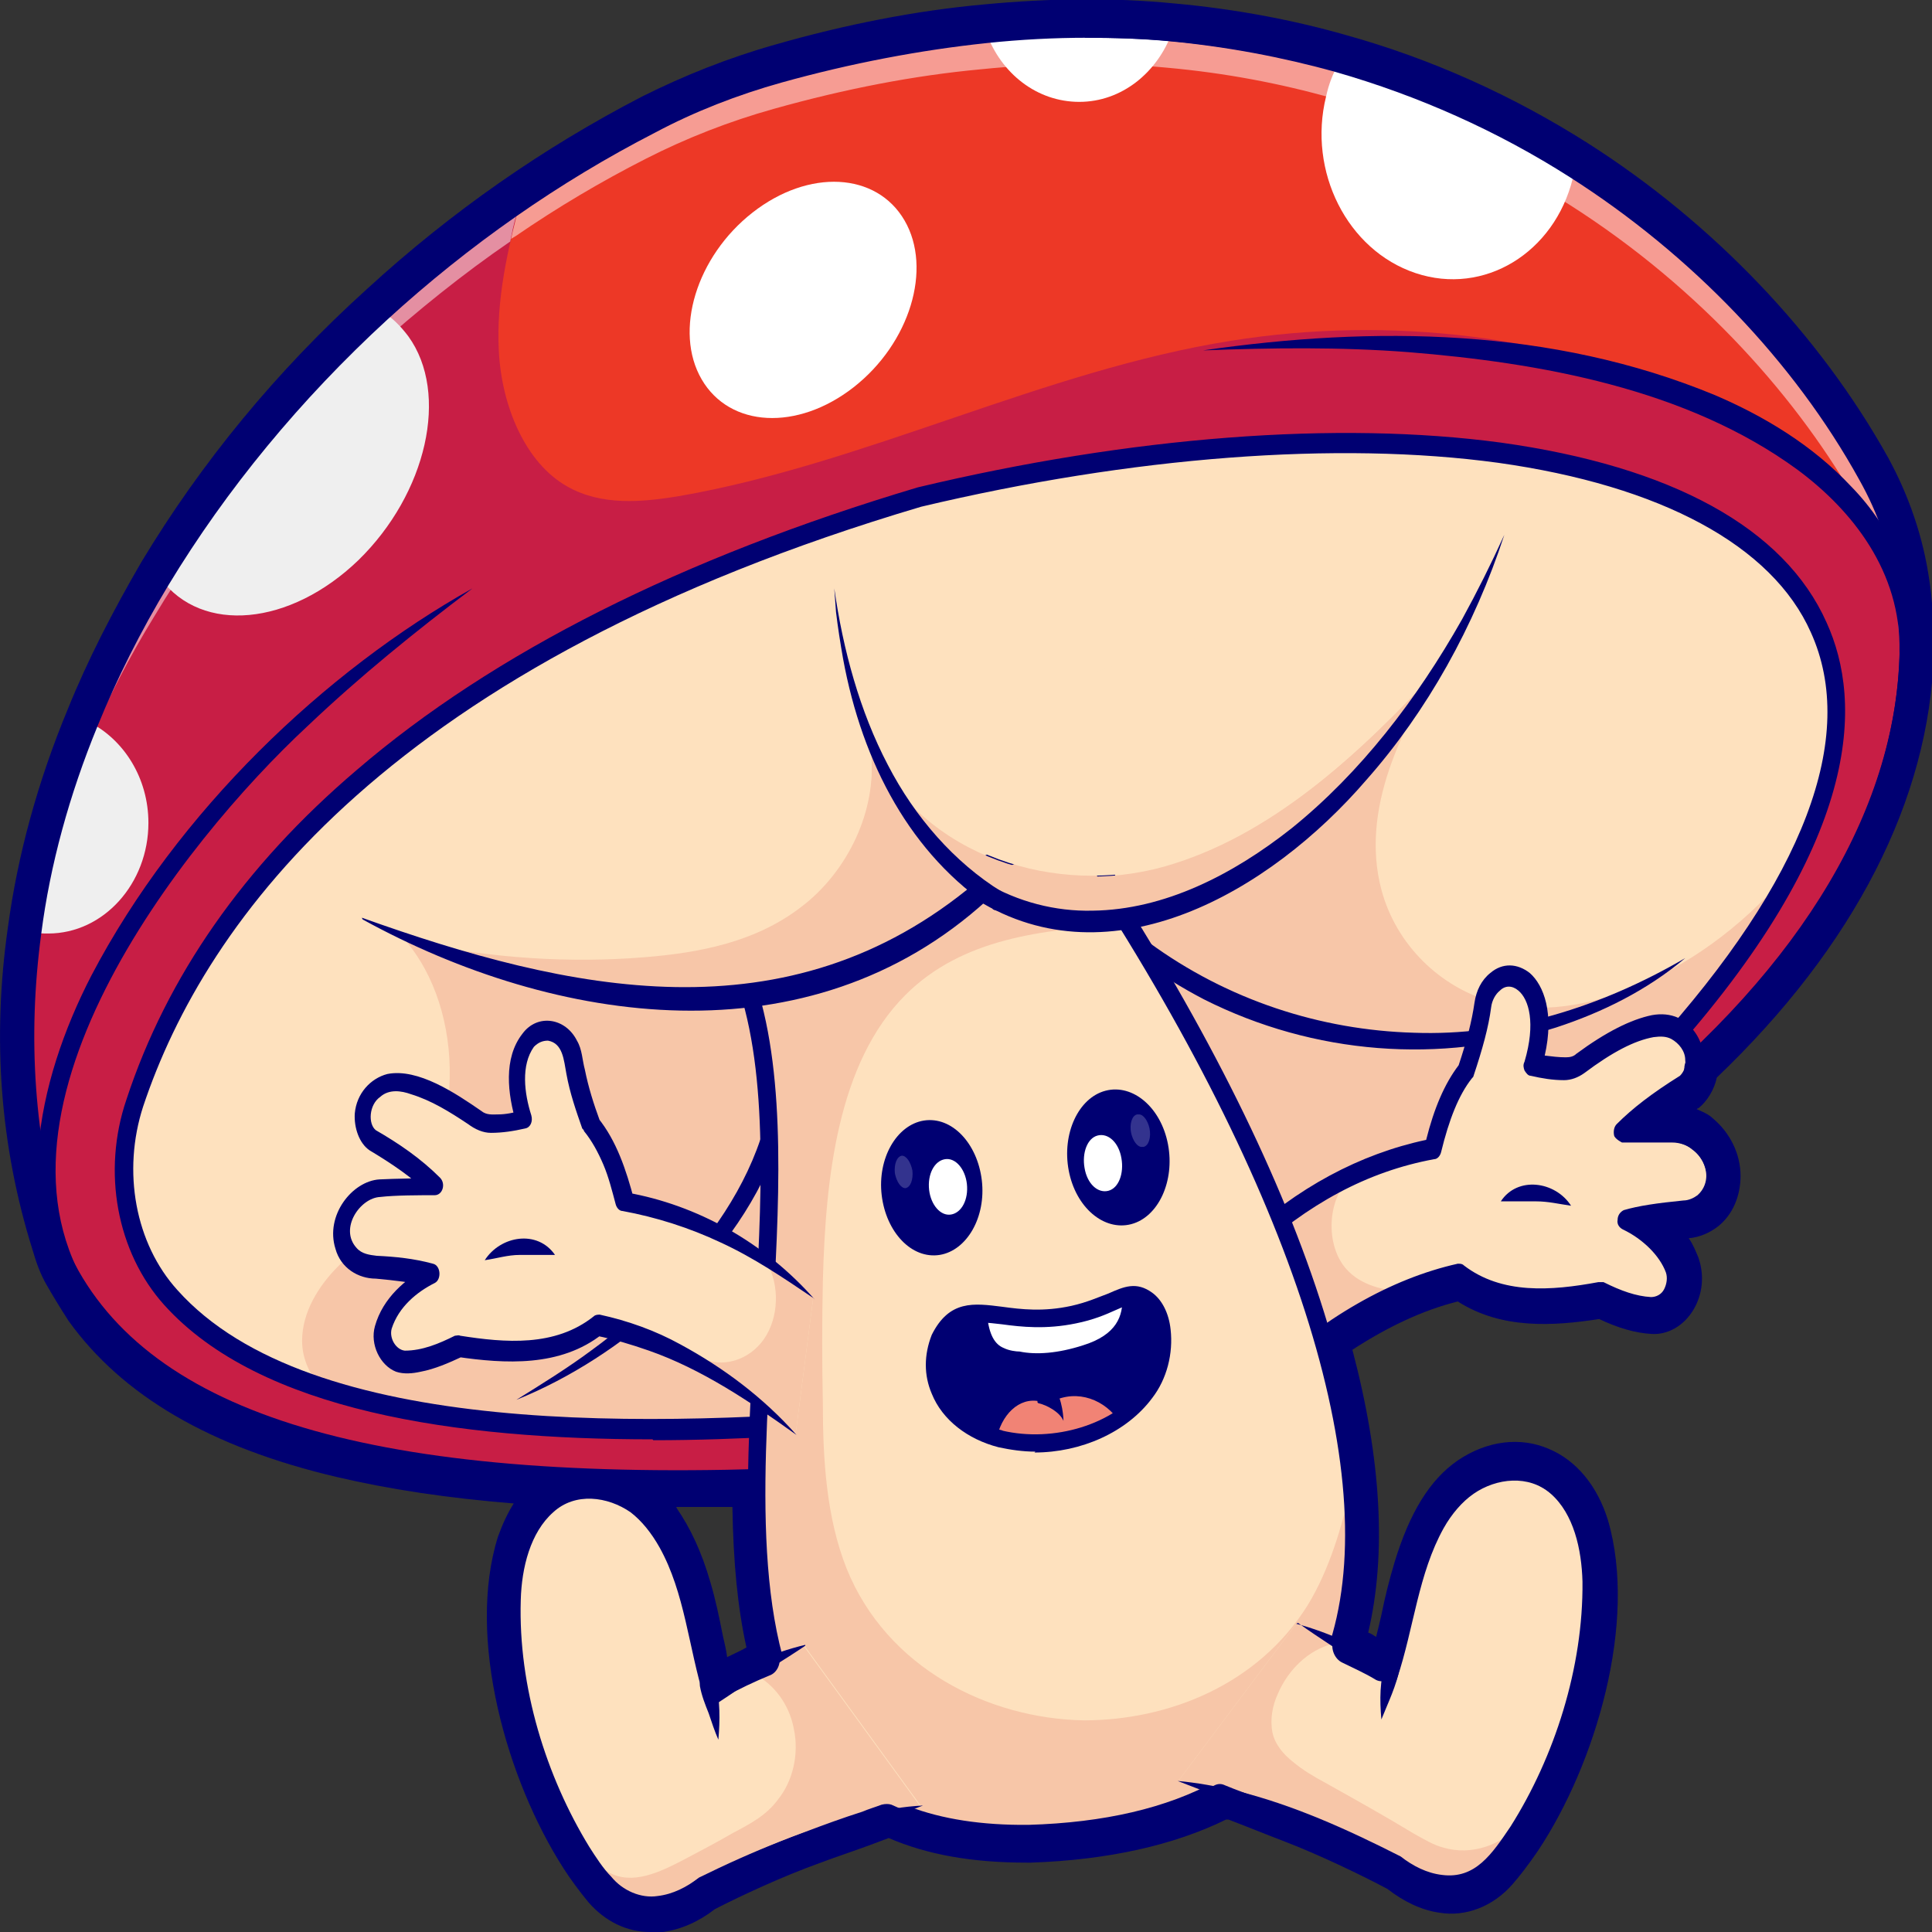 <?xml version="1.0" encoding="UTF-8"?>
<svg id="Layer_1" data-name="Layer 1" xmlns="http://www.w3.org/2000/svg" viewBox="0 0 22 22">
  <rect x="0" y="0" width="22" height="22" fill="#333333" stroke="none"/>
  <defs>
    <style>
      .cls-1 {
        fill: #fff;
      }

      .cls-2 {
        fill: #c81e45;
      }

      .cls-3 {
        fill: #5e3519;
      }

      .cls-4 {
        fill: #ed3826;
      }

      .cls-5 {
        fill: #f7c6a8;
      }

      .cls-6 {
        fill: #f69c93;
      }

      .cls-7 {
        fill: #33338e;
      }

      .cls-8 {
        fill: #e48fa2;
      }

      .cls-9 {
        fill: #000072;
      }

      .cls-10 {
        fill: #efefef;
      }

      .cls-11 {
        fill: #fee1be;
      }

      .cls-12 {
        fill: #f18375;
      }
    </style>
  </defs>
  <path class="cls-4" d="m19.28,12.1l-.19.21-3.79,2.24-6.15,2.28c-3.94.17-7.27-.25-8.4-2.37-.06-.11-.1-.22-.14-.34-.35-1.16-.42-2.34-.26-3.51.11-.81.34-1.61.65-2.39.23-.56.5-1.1.82-1.63.67-1.11,1.53-2.15,2.51-3.05.5-.46,1.04-.88,1.6-1.26.48-.33.97-.62,1.48-.88.47-.24.96-.43,1.46-.57.82-.23,1.6-.38,2.35-.45.74-.07,1.45-.07,2.12-.01.67.06,1.31.18,1.9.35,1,.28,1.9.7,2.69,1.21,1.53.97,2.65,2.26,3.32,3.47.21.39.36.82.43,1.27,0,.01,0,.03,0,.04.24,1.88-.66,3.75-2.41,5.4"/>
  <path class="cls-2" d="m19.28,12.1l-.19.21-3.79,2.24-6.15,2.28c-3.94.17-7.27-.25-8.4-2.37-.06-.11-.1-.22-.14-.34-.35-1.16-.42-2.34-.26-3.51.11-.81.34-1.61.65-2.39.23-.56.5-1.1.82-1.63.67-1.11,1.53-2.15,2.51-3.05.5-.46,1.04-.88,1.6-1.26-.15.56-.28,1.13-.25,1.71.03.63.3,1.28.78,1.55.39.22.84.18,1.27.11,2.13-.37,4.15-1.43,6.29-1.77,1.82-.29,3.69-.06,5.41.68.73.31,1.46.74,1.92,1.46.14.21.24.43.33.67.24,1.88-.66,3.75-2.41,5.4"/>
  <path class="cls-6" d="m21.51,6.29c-.05-.09-.1-.17-.15-.26-.06-.09-.12-.17-.19-.26-.67-1.2-1.79-2.48-3.3-3.44-.79-.5-1.69-.92-2.69-1.21-.6-.17-1.23-.29-1.9-.35-.32-.03-.64-.04-.97-.04-.37,0-.76.02-1.15.06-.75.07-1.53.22-2.35.45-.5.14-.99.33-1.46.57-.51.26-1,.55-1.48.88-.02.01-.03.02-.05.03.02-.1.05-.2.07-.3.5-.35,1.02-.66,1.56-.94.46-.23.94-.43,1.44-.57.79-.22,1.57-.38,2.34-.45.38-.04.77-.06,1.14-.06.33,0,.65.01.97.04.64.06,1.28.17,1.89.35.94.27,1.84.67,2.66,1.19,1.38.88,2.54,2.1,3.28,3.43.15.27.26.55.34.84"/>
  <path class="cls-8" d="m1.05,8.38s.03-.07.04-.11c.22-.55.5-1.09.81-1.61.66-1.1,1.5-2.11,2.49-3.02.47-.43.97-.83,1.49-1.19-.03.1-.05.2-.07.3-.54.37-1.06.79-1.55,1.23-.98.9-1.84,1.93-2.51,3.05-.27.44-.51.9-.71,1.37m20.58-1.24s0-.01,0-.02c0-.01,0-.03,0-.04-.06-.46-.21-.89-.43-1.27,0-.01-.01-.02-.02-.03.07.08.13.17.19.26.05.08.1.17.15.26.03.13.06.26.07.39.02.16.03.31.04.47"/>
  <path class="cls-10" d="m4.08,6.38c-.78.75-1.78.84-2.25.21.67-1.11,1.53-2.15,2.51-3.05.12.07.22.17.31.29.47.65.21,1.79-.57,2.55h0Z"/>
  <path class="cls-1" d="m17.94,1.91s-.02.08-.03.12c-.21.85-1.01,1.34-1.79,1.08-.78-.26-1.23-1.16-1.02-2.01.03-.14.08-.27.15-.39,1,.28,1.9.7,2.69,1.21h0Z"/>
  <path class="cls-1" d="m13.35.36c-.17.47-.58.8-1.06.8s-.89-.32-1.06-.79c.74-.07,1.45-.07,2.12-.01h0Z"/>
  <path class="cls-10" d="m1.69,9.37c0,.69-.51,1.26-1.14,1.26-.06,0-.13,0-.19-.02.11-.81.34-1.61.65-2.39.4.2.68.64.68,1.15h0Z"/>
  <path class="cls-9" d="m19.09,12.31h0,0M12.38.43c-.38,0-.76.02-1.14.06-.76.08-1.55.23-2.34.45-.5.14-.99.33-1.44.57-1.09.56-2.12,1.28-3.05,2.13-.99.91-1.83,1.93-2.49,3.02-.32.53-.59,1.07-.81,1.61-.32.78-.54,1.58-.64,2.36-.16,1.19-.08,2.35.25,3.45.03.11.08.22.13.31.94,1.78,3.58,2.52,8.29,2.32l6.13-2.27,3.77-2.23.18-.2s0,0,0,0c1.8-1.69,2.62-3.53,2.37-5.34-.06-.43-.2-.84-.41-1.23-.74-1.34-1.91-2.56-3.28-3.43-.83-.53-1.72-.93-2.66-1.19-.61-.17-1.24-.29-1.89-.35-.32-.03-.64-.04-.97-.04m-4.72,16.55c-1.52,0-2.77-.12-3.79-.36-1.61-.38-2.66-1.07-3.21-2.1-.06-.11-.11-.23-.15-.36-.34-1.14-.43-2.34-.26-3.56.11-.8.33-1.62.66-2.42.23-.56.51-1.11.83-1.65.67-1.11,1.52-2.15,2.53-3.07.95-.87,1.99-1.59,3.09-2.16.47-.24.96-.44,1.48-.58.8-.23,1.59-.38,2.37-.46.73-.07,1.45-.08,2.14-.01.65.06,1.3.18,1.92.35.96.27,1.87.68,2.71,1.22,1.4.9,2.6,2.14,3.36,3.51.23.41.38.86.44,1.32.26,1.89-.59,3.81-2.44,5.55l-.19.2s-.01.01-.02.02l-3.79,2.24s0,0-.01,0l-6.15,2.28s-.02,0-.03,0c-.52.02-1.02.03-1.49.03"/>
  <path class="cls-9" d="m.98,15.01c-.91-1.13-.56-2.7.06-3.9.98-1.87,2.66-3.47,4.34-4.41-.65.49-1.28,1-1.88,1.57-1.41,1.31-3.93,4.48-2.38,6.58.09.11-.06.27-.15.16h0Z"/>
  <path class="cls-9" d="m21.63,7.42c.02-.91-.54-1.61-1.16-2.07-1.27-.93-2.95-1.22-4.43-1.34-.78-.06-1.56-.05-2.34-.02,1.94-.28,3.97-.26,5.83.51.56.24,1.11.57,1.55,1.04.46.47.79,1.16.75,1.89-.01.15-.2.14-.2-.01h0Z"/>
  <path class="cls-11" d="m20.41,9.88c-.33.64-.83,1.35-1.52,2.12l-1.6.93-1.76,1.35-5.26,1.86c-1.85.16-4.39.28-6.3-.24,0,0,0,0,0,0-.1-.03-.2-.06-.29-.09-.71-.23-1.31-.56-1.73-1.03-.51-.57-.66-1.45-.41-2.22.8-2.4,3.11-5.17,8.93-6.9,6.6-1.58,12.16-.11,9.94,4.22"/>
  <path class="cls-5" d="m9.91,8.5s0-.01,0-.02c0,0,0,.01,0,.02h0Z"/>
  <path class="cls-5" d="m20.41,9.88c-.33.64-.83,1.35-1.52,2.12l-1.6.93-1.76,1.35-5.26,1.86c-1.85.16-4.39.28-6.3-.24h0s0,0,0,0c-.11.02-.21-.02-.29-.09-.14-.12-.24-.33-.24-.54,0-.33.19-.63.41-.85.22-.22.48-.38.69-.6.75-.78.78-2.31.06-3.13.06.01.12.03.18.04,2.59,1,4.74.85,6.39-.59,1.56.97,3.77-.17,5.21-2.55h0s.04-.04.06-.06c-.48.76-.95,1.69-.71,2.6.17.64.68,1.11,1.24,1.27.56.16,1.15.05,1.69-.18.66-.28,1.27-.75,1.75-1.34"/>
  <path class="cls-9" d="m8.85,13.06c-.26.71-.73,1.31-1.25,1.78-.52.47-1.1.85-1.72,1.1.29-.18.58-.36.85-.56.55-.4,1.05-.88,1.45-1.47.2-.29.37-.61.48-.94.05-.15.24-.06.19.09h0Z"/>
  <path class="cls-9" d="m13.08,10.73c.9.66,1.96,1,3.02,1.03,1.07.04,2.13-.29,3.09-.85-.44.37-.95.62-1.47.79-1.32.42-2.76.31-4.01-.32-.25-.13-.49-.28-.73-.45-.05-.03-.06-.11-.03-.16.03-.05.09-.07.14-.04h0Z"/>
  <path class="cls-9" d="m10.27,16.14h0,0m.22-10.37C4.45,7.56,2.34,10.47,1.63,12.6c-.24.74-.09,1.56.39,2.09,1.51,1.69,5.42,1.57,8.24,1.33l5.23-1.85,1.75-1.34s0,0,.01,0l1.58-.92c1.71-1.89,2.33-3.52,1.79-4.71-.44-.99-1.71-1.67-3.56-1.93-1.83-.25-4.17-.07-6.57.5m-3.06,10.62c-2.23,0-4.47-.32-5.56-1.53-.54-.6-.71-1.52-.43-2.34.46-1.4,1.34-2.66,2.62-3.75,1.56-1.34,3.71-2.42,6.39-3.22,0,0,0,0,0,0,2.43-.58,4.78-.76,6.64-.51,1.94.27,3.23.97,3.71,2.05.41.9.42,2.5-1.84,5,0,0-.02.01-.02.02l-1.59.93-1.76,1.35s-.02.01-.03.01l-5.26,1.86s-.01,0-.02,0c-.88.07-1.86.14-2.84.14"/>
  <path class="cls-11" d="m19.39,13.71c-.06.05-.14.08-.21.08-.25.02-.48.05-.66.1.26.12.47.33.54.55.08.21-.07.45-.27.44-.19-.01-.38-.07-.58-.18-.63.11-1.17.11-1.6-.21-.22.05-.44.12-.65.22-.53.23-1.06.59-1.58,1.07l-.22-1.55c.39-.36.8-.64,1.21-.83.31-.15.62-.24.93-.3.09-.37.21-.67.37-.89.09-.27.16-.52.19-.75.02-.11.06-.2.14-.26.27-.22.67.16.43.95.12.03.24.04.36.05.06,0,.12-.02.18-.06.29-.21.57-.37.82-.42.08-.02.17-.01.25.03.26.13.29.49.11.62-.27.16-.51.34-.7.53h.57c.11,0,.21.04.3.11.23.19.27.53.05.71h0Z"/>
  <path class="cls-5" d="m15.97,14.71h0c-.53.23-1.06.59-1.58,1.08l-.22-1.55c.39-.36.8-.64,1.21-.83h0c-.27.24-.29.77-.05,1.04.17.19.42.24.65.26h0Z"/>
  <path class="cls-9" d="m14.38,15.9s-.06-.01-.08-.04c-.03-.05-.03-.12.02-.16.75-.7,1.52-1.14,2.28-1.31.03,0,.05,0,.07.02.43.33.99.29,1.53.19.02,0,.04,0,.06,0,.2.1.37.16.54.17.06,0,.12-.03.15-.09.03-.06.04-.13.02-.19-.07-.19-.26-.38-.49-.49-.04-.02-.07-.06-.06-.11,0-.05.03-.09.07-.11.17-.05.38-.08.68-.11.06,0,.12-.03.16-.06.08-.07.1-.16.1-.22,0-.11-.06-.23-.15-.3-.07-.05-.15-.08-.24-.08h-.57s-.08-.04-.09-.08c-.01-.05,0-.1.03-.13.18-.18.4-.35.72-.55.04-.04.07-.1.06-.18,0-.1-.07-.19-.16-.24-.06-.03-.12-.03-.2-.02-.22.04-.47.17-.79.41-.07.05-.15.08-.23.08-.13,0-.25-.02-.38-.05-.03,0-.05-.03-.07-.06-.01-.03-.02-.06,0-.1.13-.44.05-.71-.07-.81-.07-.06-.15-.06-.21,0-.05.04-.09.11-.1.19-.03.23-.1.48-.2.78,0,.01-.01.02-.02.03-.15.19-.26.47-.35.84-.01.04-.04.08-.08.08-.76.14-1.44.51-2.09,1.11-.04.04-.11.03-.14-.02-.03-.05-.03-.12.02-.16.65-.61,1.37-.99,2.12-1.15.09-.36.21-.64.37-.85.09-.27.15-.5.18-.71.02-.14.08-.26.18-.34.14-.12.31-.11.45,0,.16.14.28.46.17.94.08.01.16.02.24.02.05,0,.09-.01.12-.04.34-.25.62-.39.86-.44.11-.02.21-.01.3.03.16.08.27.24.29.43.01.16-.05.31-.15.4,0,0,0,0,0,0-.18.11-.33.22-.46.32h.29c.13,0,.26.05.36.13.15.12.24.3.24.49,0,.16-.07.31-.18.41-.07.06-.16.1-.26.1-.14.01-.27.02-.37.04.16.13.28.29.34.45.05.14.03.29-.04.41-.08.12-.2.19-.33.19-.18-.01-.38-.07-.59-.17-.55.09-1.13.13-1.6-.21-.72.17-1.45.6-2.16,1.26-.02.02-.04.03-.06.03h0Z"/>
  <path class="cls-9" d="m17.89,13.73c-.14-.02-.26-.05-.4-.05-.14,0-.25,0-.4,0,.19-.29.62-.23.8.05h0Z"/>
  <path class="cls-11" d="m11.7,20.89c-5.06.04-2.1-6.57-3.23-9.75l3.84-1.79.05-.02.15.44.05.14.13.39c1.56,2.47,2.52,4.78,2.68,6.61.21,2.35-.88,3.9-3.68,3.99"/>
  <path class="cls-5" d="m11.7,20.89c-5.06.04-2.1-6.57-3.23-9.75l3.84-1.79c.08.13.14.27.2.41.02.05.03.09.05.14.05.16.09.34.1.51l.08.12c-.86.06-1.78.15-2.43.8-.77.77-.91,2.08-.94,3.26-.01.46-.01.92,0,1.39,0,.64.04,1.3.27,1.88.46,1.14,1.62,1.71,2.7,1.73.96,0,1.98-.4,2.55-1.31.25-.41.39-.89.5-1.38.21,2.35-.88,3.9-3.68,3.99h0Z"/>
  <path class="cls-9" d="m8.61,11.21c.35,1.09.26,2.54.18,3.95-.11,1.83-.22,3.71.63,4.75.48.59,1.23.88,2.29.87,1.73-.05,2.85-.67,3.34-1.82.76-1.81-.12-4.94-2.42-8.59,0,0,0-.02-.01-.03l-.3-.86-3.71,1.73m3.05,9.8c-1.1,0-1.88-.31-2.39-.94-.9-1.11-.79-3.05-.68-4.93.08-1.43.17-2.9-.2-3.95-.01-.03-.01-.06,0-.09.01-.03.03-.05.05-.06l3.89-1.82s.05-.01.08,0c.02.01.04.03.05.06l.33.95c1.14,1.81,1.94,3.49,2.37,4.99.45,1.57.47,2.86.06,3.84-.52,1.24-1.7,1.89-3.51,1.95-.02,0-.03,0-.05,0"/>
  <path class="cls-11" d="m9.26,14.78l-.2,1.55c-.34-.31-.69-.57-1.04-.77-.4-.23-.81-.4-1.22-.48-.42.33-.96.34-1.59.24-.2.11-.39.17-.57.19-.2.01-.35-.22-.28-.43.07-.22.28-.44.54-.56-.18-.05-.41-.08-.66-.09-.07,0-.15-.03-.21-.08-.21-.17-.18-.52.05-.71.09-.07.19-.11.3-.11l.57-.02c-.19-.19-.44-.36-.71-.52-.17-.13-.16-.49.11-.62.08-.04.17-.05.25-.03.26.05.54.2.83.41.05.04.11.06.18.05.12,0,.24-.02.36-.05-.24-.79.15-1.17.42-.95.08.06.12.16.14.26.04.23.11.48.2.75.17.21.29.51.38.88.54.09,1.07.31,1.59.66h0s.09.06.14.1c.14.1.28.22.42.34h0Z"/>
  <path class="cls-5" d="m9.26,14.78l-.2,1.55c-.34-.31-.69-.57-1.04-.77,0,0,0-.01,0-.02v-.06c.26.1.56-.02.71-.28.15-.26.14-.63-.03-.87h0s.09.07.14.1c.14.1.28.22.42.34h0Z"/>
  <path class="cls-9" d="m9.26,14.78c-.34-.23-.68-.46-1.05-.63-.36-.17-.74-.29-1.12-.36-.04,0-.07-.04-.08-.08-.04-.15-.08-.31-.14-.45-.06-.14-.13-.27-.22-.38,0-.01-.01-.02-.02-.03-.07-.2-.14-.4-.18-.62-.03-.16-.04-.35-.21-.38-.06,0-.11.02-.16.07-.15.21-.11.53-.03.78.02.07-.01.14-.07.15-.13.03-.26.05-.39.05-.09,0-.18-.04-.26-.1-.21-.14-.42-.27-.65-.34-.11-.04-.25-.06-.35.03-.13.09-.14.31-.05.38.26.15.51.32.73.54.07.07.03.2-.06.2-.17,0-.45,0-.62.02-.23.01-.47.36-.27.58.06.07.15.08.23.09.21.01.42.03.64.09.09.02.1.18.02.22-.2.1-.41.27-.49.52-.03.11.05.24.15.25.2,0,.39-.08.57-.17.02,0,.04-.01.06,0,.51.08,1.08.13,1.52-.22.02-.02.05-.02.07-.02.32.07.63.18.92.34.48.26.94.6,1.32,1.03-.53-.38-1.08-.75-1.68-.96-.2-.07-.4-.13-.6-.17l.07-.02h0c-.48.38-1.11.34-1.66.26h.06c-.15.07-.31.14-.47.17-.09.02-.19.03-.28,0-.18-.07-.3-.31-.24-.52.09-.32.35-.54.6-.67v.22c-.18-.05-.38-.07-.59-.09-.2,0-.4-.12-.46-.34-.12-.38.19-.77.5-.79.19-.01.45-.01.64-.02l-.06.2c-.2-.2-.44-.36-.69-.51-.12-.08-.18-.26-.17-.42.02-.23.18-.4.37-.45.35-.07.78.22,1.07.42.06.05.13.04.19.04.09,0,.19-.02.28-.05l-.07.15c-.1-.33-.15-.74.07-1.02.17-.23.49-.18.62.08.06.1.06.22.09.33.04.2.1.39.17.58l-.02-.03c.21.26.32.59.41.93l-.08-.08c.79.14,1.56.56,2.14,1.22h0Z"/>
  <path class="cls-9" d="m5.52,14.35c.18-.28.6-.35.8-.06-.14,0-.26,0-.4,0-.14,0-.26.04-.4.06h0Z"/>
  <path class="cls-11" d="m10.49,20.57c-.86.19-1.7.49-2.51.91-.15.12-.31.19-.48.21-.23.04-.47-.06-.63-.25-.1-.12-.19-.25-.28-.39-.77-1.25-1.12-3.3-.36-3.93.17-.14.38-.19.58-.16,1.02.15,1.06,1.67,1.29,2.35.15-.1.32-.2.49-.29.18-.1.37-.19.57-.28l1.33,1.83h0Z"/>
  <path class="cls-5" d="m10.49,20.57c-.86.19-1.7.49-2.51.91-.15.12-.31.19-.48.21-.23.04-.47-.06-.63-.25-.1-.12-.19-.25-.28-.39,0-.02.01-.05.02-.07.09.13.19.26.32.34.27.15.58,0,.85-.14.19-.1.38-.2.57-.31.19-.1.38-.2.51-.38.17-.21.24-.52.18-.8-.05-.28-.23-.52-.46-.63h-.01s0-.03.01-.04c.18-.1.37-.19.57-.28l1.33,1.83h0Z"/>
  <path class="cls-9" d="m9.17,18.74c-.25.17-.51.32-.76.49-.08.06-.16.11-.25.17-.05.04-.12,0-.14-.06-.18-.58-.22-1.2-.51-1.72-.09-.16-.2-.3-.33-.4-.26-.18-.63-.23-.88,0-.26.23-.36.63-.37,1-.03.99.29,2.01.78,2.81.07.11.16.25.25.34.13.16.34.25.53.22.17-.02.33-.1.47-.21.61-.3,1.24-.56,1.89-.72.22-.05.44-.09.66-.1-.41.16-.85.3-1.26.46-.39.14-.89.37-1.21.53-.16.12-.34.21-.53.24-.25.04-.5-.07-.68-.28-.09-.1-.19-.25-.27-.36-.59-.91-1.08-2.47-.73-3.6.24-.74.91-.94,1.47-.55.33.24.51.66.63,1.07.11.39.17.81.28,1.18l-.14-.06c.35-.2.72-.37,1.1-.46h0Z"/>
  <path class="cls-9" d="m8.15,19.15c.05.21.05.44.03.66-.04-.09-.08-.21-.11-.3-.04-.1-.08-.2-.1-.31-.02-.14.15-.18.18-.05h0Z"/>
  <path class="cls-11" d="m17.34,20.77c-.1.17-.21.32-.33.45-.16.19-.4.29-.63.24-.16-.03-.32-.1-.47-.22-.81-.43-1.64-.75-2.5-.95l1.35-1.8c.15.07.29.14.43.22.22.12.42.24.61.37.24-.67.3-2.19,1.32-2.33.2-.03.41.02.58.17.74.64.39,2.62-.37,3.86h0Z"/>
  <path class="cls-5" d="m17.34,20.77c-.1.17-.21.32-.33.45-.16.19-.4.29-.63.24-.16-.03-.32-.1-.47-.22-.81-.43-1.64-.75-2.5-.95l1.35-1.8c.15.07.29.14.43.22,0,0,0,0,0,.01h-.02c-.27.07-.5.29-.62.57-.06.13-.09.29-.06.44.03.14.13.25.23.33.12.1.24.17.37.24.34.19.68.38,1.01.58.11.06.22.13.34.16.31.09.66-.02.89-.29,0,0,0,0,0,.01h0Z"/>
  <path class="cls-9" d="m14.76,18.49c.38.1.75.28,1.1.48l-.14.06c.12-.37.18-.79.3-1.18.12-.41.31-.82.64-1.06.57-.38,1.23-.17,1.46.57.33,1.13-.18,2.68-.78,3.58-.08.12-.18.25-.27.36-.18.2-.44.3-.68.26-.19-.03-.37-.12-.53-.25-.32-.17-.81-.4-1.2-.55-.41-.16-.84-.32-1.25-.48.22.02.44.06.66.11.65.16,1.27.44,1.88.75.14.11.3.19.47.21.38.05.57-.24.78-.55.5-.79.83-1.81.82-2.79-.01-.37-.1-.77-.36-1-.25-.22-.62-.18-.88,0-.13.09-.25.23-.34.39-.29.52-.34,1.14-.53,1.71-.02.07-.09.1-.14.06-.08-.06-.16-.12-.24-.18-.25-.18-.5-.33-.75-.51h0Z"/>
  <path class="cls-9" d="m15.94,18.99c-.04.21-.13.39-.21.59-.02-.22-.02-.45.05-.65.04-.11.18-.05.16.06h0Z"/>
  <path class="cls-5" d="m16.38,7.6c-1.44,2.37-3.65,3.52-5.21,2.55-1.65,1.44-3.8,1.59-6.39.59.84.17,1.7.23,2.56.16.62-.05,1.26-.17,1.78-.57.52-.39.89-1.11.79-1.81h0c.64,1.26,2.11,1.69,3.34,1.35,1.21-.34,2.22-1.27,3.13-2.26h0Z"/>
  <path class="cls-11" d="m9.91,8.5c.1.71-.28,1.42-.79,1.81-.52.4-1.16.52-1.78.57-.85.07-1.72.02-2.56-.16-.22-.08-.44-.18-.66-.28l5.8-1.95h0Z"/>
  <path class="cls-11" d="m17.13,6.08c-.21.55-.46,1.05-.74,1.52h0c-.91.99-1.92,1.92-3.13,2.26-1.23.34-2.69-.09-3.34-1.35l7.2-2.42h0Z"/>
  <path class="cls-9" d="m4.12,10.45c2.35.84,4.85,1.4,6.99-.4.03-.03.07-.03.11,0,.37.22.8.33,1.22.32.82-.01,1.6-.41,2.27-.94.78-.63,1.42-1.46,1.94-2.38.17-.31.33-.63.48-.96-.34,1.04-.88,2.01-1.57,2.79-1.11,1.29-2.91,2.31-4.43,1.37,0,0,.11,0,.11,0-2.03,1.85-4.91,1.43-7.11.22h0Z"/>
  <path class="cls-9" d="m11.31,10.35c-.93-.61-1.49-1.65-1.71-2.85-.03-.17-.06-.36-.08-.53l-.02-.27c.1.7.29,1.4.61,2.01.31.6.76,1.11,1.29,1.44.12.08.02.28-.1.2h0Z"/>
  <path class="cls-9" d="m10.04,13.61c.05.42.34.73.66.68.31-.05.53-.43.48-.85-.05-.42-.34-.73-.66-.68-.31.05-.53.43-.48.85"/>
  <path class="cls-1" d="m10.58,13.55c.02.17.13.3.25.28.12-.02.2-.17.18-.35-.02-.17-.13-.3-.25-.28-.12.02-.2.17-.18.35h0Z"/>
  <path class="cls-7" d="m10.31,13.53c-.05,0-.1-.07-.12-.17-.01-.1.02-.19.08-.2,0,0,0,0,0,0,.05,0,.1.07.12.17.01.1-.02.19-.08.2,0,0,0,0,0,0"/>
  <path class="cls-9" d="m13.3,13.03c.08.42-.11.83-.42.91-.31.08-.63-.19-.71-.61-.08-.42.11-.83.42-.91.31-.08.63.19.71.61"/>
  <path class="cls-1" d="m12.77,13.19c.03.17-.03.34-.15.37-.12.03-.24-.08-.27-.26-.03-.17.03-.34.15-.37.12-.03.24.08.27.26h0Z"/>
  <path class="cls-7" d="m13,13.06c-.05,0-.1-.07-.12-.16-.02-.1.01-.2.07-.21,0,0,.01,0,.02,0,.05,0,.1.07.12.16.02.1-.01.2-.07.21,0,0-.01,0-.02,0"/>
  <path class="cls-3" d="m11.39,16.38c-.52-.13-.92-.6-.69-1.13.29-.56.72-.11,1.53-.28.48-.1.63-.34.86-.17.21.15.27.67-.02,1.05-.33.45-1.04.69-1.68.53h0Z"/>
  <path class="cls-9" d="m11.35,16.37s.02,0,.04,0c.47.11.97.02,1.33-.22.14-.09.26-.19.35-.32.29-.38.23-.9.02-1.05-.11-.08-.19-.07-.3-.03-.13.05-.29.14-.56.2-.42.09-.73.01-.98,0-.24-.02-.41.01-.55.29-.22.52.15.99.66,1.13h0Z"/>
  <path class="cls-1" d="m12.33,15.32c.39-.12.46-.34.45-.55-.13.05-.29.14-.56.2-.42.09-.73.01-.98,0,.02.23.09.34.19.38.06.03.14.04.18.04.19.04.44.02.72-.07h0Z"/>
  <path class="cls-12" d="m11.35,16.37s.02,0,.04,0c.47.11.97.02,1.33-.22-.18-.24-.51-.34-.79-.16-.24-.12-.47.04-.56.31,0,.02-.01.04-.02.05h0Z"/>
  <path class="cls-9" d="m11.98,15.77s-.23.19-.15.21c.09.02.24.1.28.2,0,0,0-.24-.12-.41h0Z"/>
  <path class="cls-9" d="m11.41,16.29c.59.14,1.28-.07,1.6-.5.13-.18.2-.41.17-.62-.02-.13-.07-.23-.13-.28-.1-.07-.17-.05-.35.03-.11.05-.25.11-.45.15-.34.07-.62.04-.84.01-.34-.04-.5-.05-.63.22-.07.17-.07.34,0,.49.1.24.34.43.64.5h0Zm.38.24c-.14,0-.28-.02-.42-.05-.35-.09-.64-.31-.76-.61-.09-.21-.09-.44,0-.67h0c.2-.4.48-.36.8-.32.22.03.47.06.79-.01.18-.04.31-.1.42-.14.18-.08.32-.14.5-.01.11.08.19.23.21.42.03.27-.04.56-.21.78-.29.39-.81.62-1.34.62h0Z"/>
  <path class="cls-1" d="m10.3,2.51c.32.55.06,1.4-.58,1.9-.64.5-1.41.46-1.73-.09-.32-.55-.06-1.4.58-1.9.64-.5,1.41-.46,1.73.09h0Z"/>
  <path class="cls-9" d="m7.71,17.18c.15.22.28.49.38.84.06.2.1.4.14.6.02.09.04.17.05.25.08-.04.15-.07.22-.11-.1-.45-.15-.97-.16-1.6-.22,0-.44,0-.64,0h0Zm.46,2.17s-.05,0-.07-.02c-.04-.02-.08-.07-.09-.12-.04-.16-.08-.33-.11-.49-.04-.19-.08-.39-.14-.57-.14-.48-.32-.79-.56-.96-.01,0-.03-.02-.05-.03-.07-.04-.1-.14-.09-.22.02-.09.09-.15.17-.15.15,0,.29,0,.42,0,.27,0,.56,0,.86-.01.04,0,.09.02.12.06.03.04.05.09.05.14,0,.77.06,1.37.19,1.86.03.1-.02.21-.11.24-.17.07-.34.15-.52.25-.02.01-.05.02-.07.02h0Zm13.66-11.91h0,0ZM12.38.4c-.38,0-.76.02-1.15.06-.77.08-1.55.23-2.34.45-.5.14-.99.33-1.45.57-1.09.56-2.12,1.28-3.06,2.14-1,.91-1.84,1.93-2.5,3.03-.32.53-.59,1.07-.82,1.62-.32.79-.54,1.58-.65,2.37-.16,1.19-.08,2.36.25,3.47.03.11.08.22.13.32.06.12.14.24.22.36h0c.56.79,1.5,1.33,2.87,1.66.69.16,1.46.27,2.38.32.08,0,.14.07.16.15.02.09-.02.18-.09.22-.17.1-.29.28-.37.51-.31,1.01.13,2.51.71,3.41.09.14.18.26.25.34.14.16.35.25.54.22.16-.02.32-.09.45-.2,0,0,.02-.01.03-.02.32-.16.82-.39,1.23-.54.21-.08.43-.16.65-.23.07-.03.14-.05.22-.08.04-.01.08-.01.11,0,.41.19.9.28,1.5.28h.04c.86-.03,1.58-.19,2.14-.5.04-.02.08-.02.12,0l.1.04c.21.08.43.16.65.25.41.16.91.4,1.22.56,0,0,.02.01.03.02.14.11.29.19.45.21.19.03.4-.05.54-.21.07-.08.16-.19.26-.34.59-.88,1.05-2.38.75-3.39-.09-.28-.25-.48-.46-.57-.23-.1-.51-.06-.75.1-.24.17-.42.47-.57.95-.06.18-.1.38-.14.57-.04.16-.07.33-.12.49-.02.05-.05.1-.1.12-.05.02-.1.02-.14,0-.13-.08-.27-.14-.39-.2-.08-.04-.13-.15-.1-.25.26-.87.2-1.98-.17-3.3-.02-.09,0-.18.07-.23.49-.34.99-.57,1.48-.69.04-.01.09,0,.12.02.43.31.97.27,1.49.18.03,0,.06,0,.09.01.19.1.36.15.53.16.07,0,.14-.03.18-.1.04-.07.05-.15.02-.22-.05-.13-.14-.26-.28-.37-.06-.05-.09-.13-.07-.21.02-.08.07-.14.14-.15.11-.02.23-.03.38-.04.07,0,.13-.03.17-.07.07-.06.11-.15.11-.25,0-.12-.06-.25-.17-.33-.07-.06-.16-.09-.26-.09h-.29c-.07,0-.14-.06-.16-.14-.02-.08,0-.17.07-.22.13-.11.29-.21.48-.33.04-.03.07-.09.07-.15,0-.05.03-.1.06-.13,1.52-1.44,2.35-3.02,2.39-4.58,0,0,0-.01,0-.02h0c0-.07,0-.14,0-.21,0,0,0,0,0,0,0-.18-.02-.35-.04-.52-.06-.44-.2-.85-.42-1.24-.74-1.34-1.91-2.56-3.29-3.44-.83-.53-1.73-.93-2.67-1.2-.61-.17-1.25-.29-1.89-.35-.32-.03-.64-.04-.97-.04h0Zm-4.98,21.6c-.26,0-.51-.12-.7-.34-.1-.12-.21-.27-.28-.38-.65-1.01-1.11-2.63-.75-3.78.05-.14.11-.27.18-.38-.75-.06-1.41-.16-2.01-.3-1.45-.34-2.45-.93-3.06-1.78h0c-.09-.14-.17-.27-.25-.41-.07-.12-.12-.26-.16-.4C0,13.05-.09,11.82.09,10.56c.11-.82.34-1.66.68-2.48.23-.57.52-1.13.84-1.68.68-1.13,1.54-2.18,2.57-3.11.96-.88,2.01-1.61,3.13-2.19.48-.24.98-.44,1.51-.59.8-.23,1.61-.39,2.39-.46.74-.07,1.46-.08,2.17-.01.66.06,1.32.18,1.95.36.97.27,1.9.69,2.75,1.23,1.43.91,2.64,2.18,3.42,3.58.24.44.4.91.47,1.4.03.19.04.38.05.57,0,.09,0,.18,0,.27,0,0,0,0,0,0-.05,1.65-.9,3.32-2.47,4.82-.03.14-.11.27-.21.35,0,0-.01,0-.02.01.07.03.14.06.19.11.19.16.31.4.31.65,0,.23-.09.44-.25.57-.1.08-.22.13-.34.14.05.07.08.15.11.22.07.2.05.42-.06.6-.11.18-.29.28-.47.27-.19-.01-.39-.07-.6-.17-.52.08-1.11.12-1.61-.2-.4.1-.8.29-1.2.55.33,1.25.39,2.33.18,3.22.03.01.06.03.09.05.02-.08.04-.16.06-.25.04-.2.09-.4.15-.6.17-.56.4-.94.72-1.16.34-.23.72-.27,1.04-.13.31.13.55.42.67.81.34,1.16-.14,2.78-.8,3.77-.11.16-.21.29-.29.38-.22.25-.53.37-.83.32-.21-.03-.41-.13-.59-.27-.3-.16-.78-.39-1.17-.54-.21-.08-.43-.17-.64-.25h-.03c-.59.29-1.34.46-2.22.49h-.05c-.62,0-1.13-.09-1.57-.28-.05.02-.11.04-.16.06-.21.08-.43.15-.64.23-.39.14-.87.36-1.18.52-.18.14-.38.23-.59.26-.04,0-.08,0-.12,0h0Z"/>
</svg>
